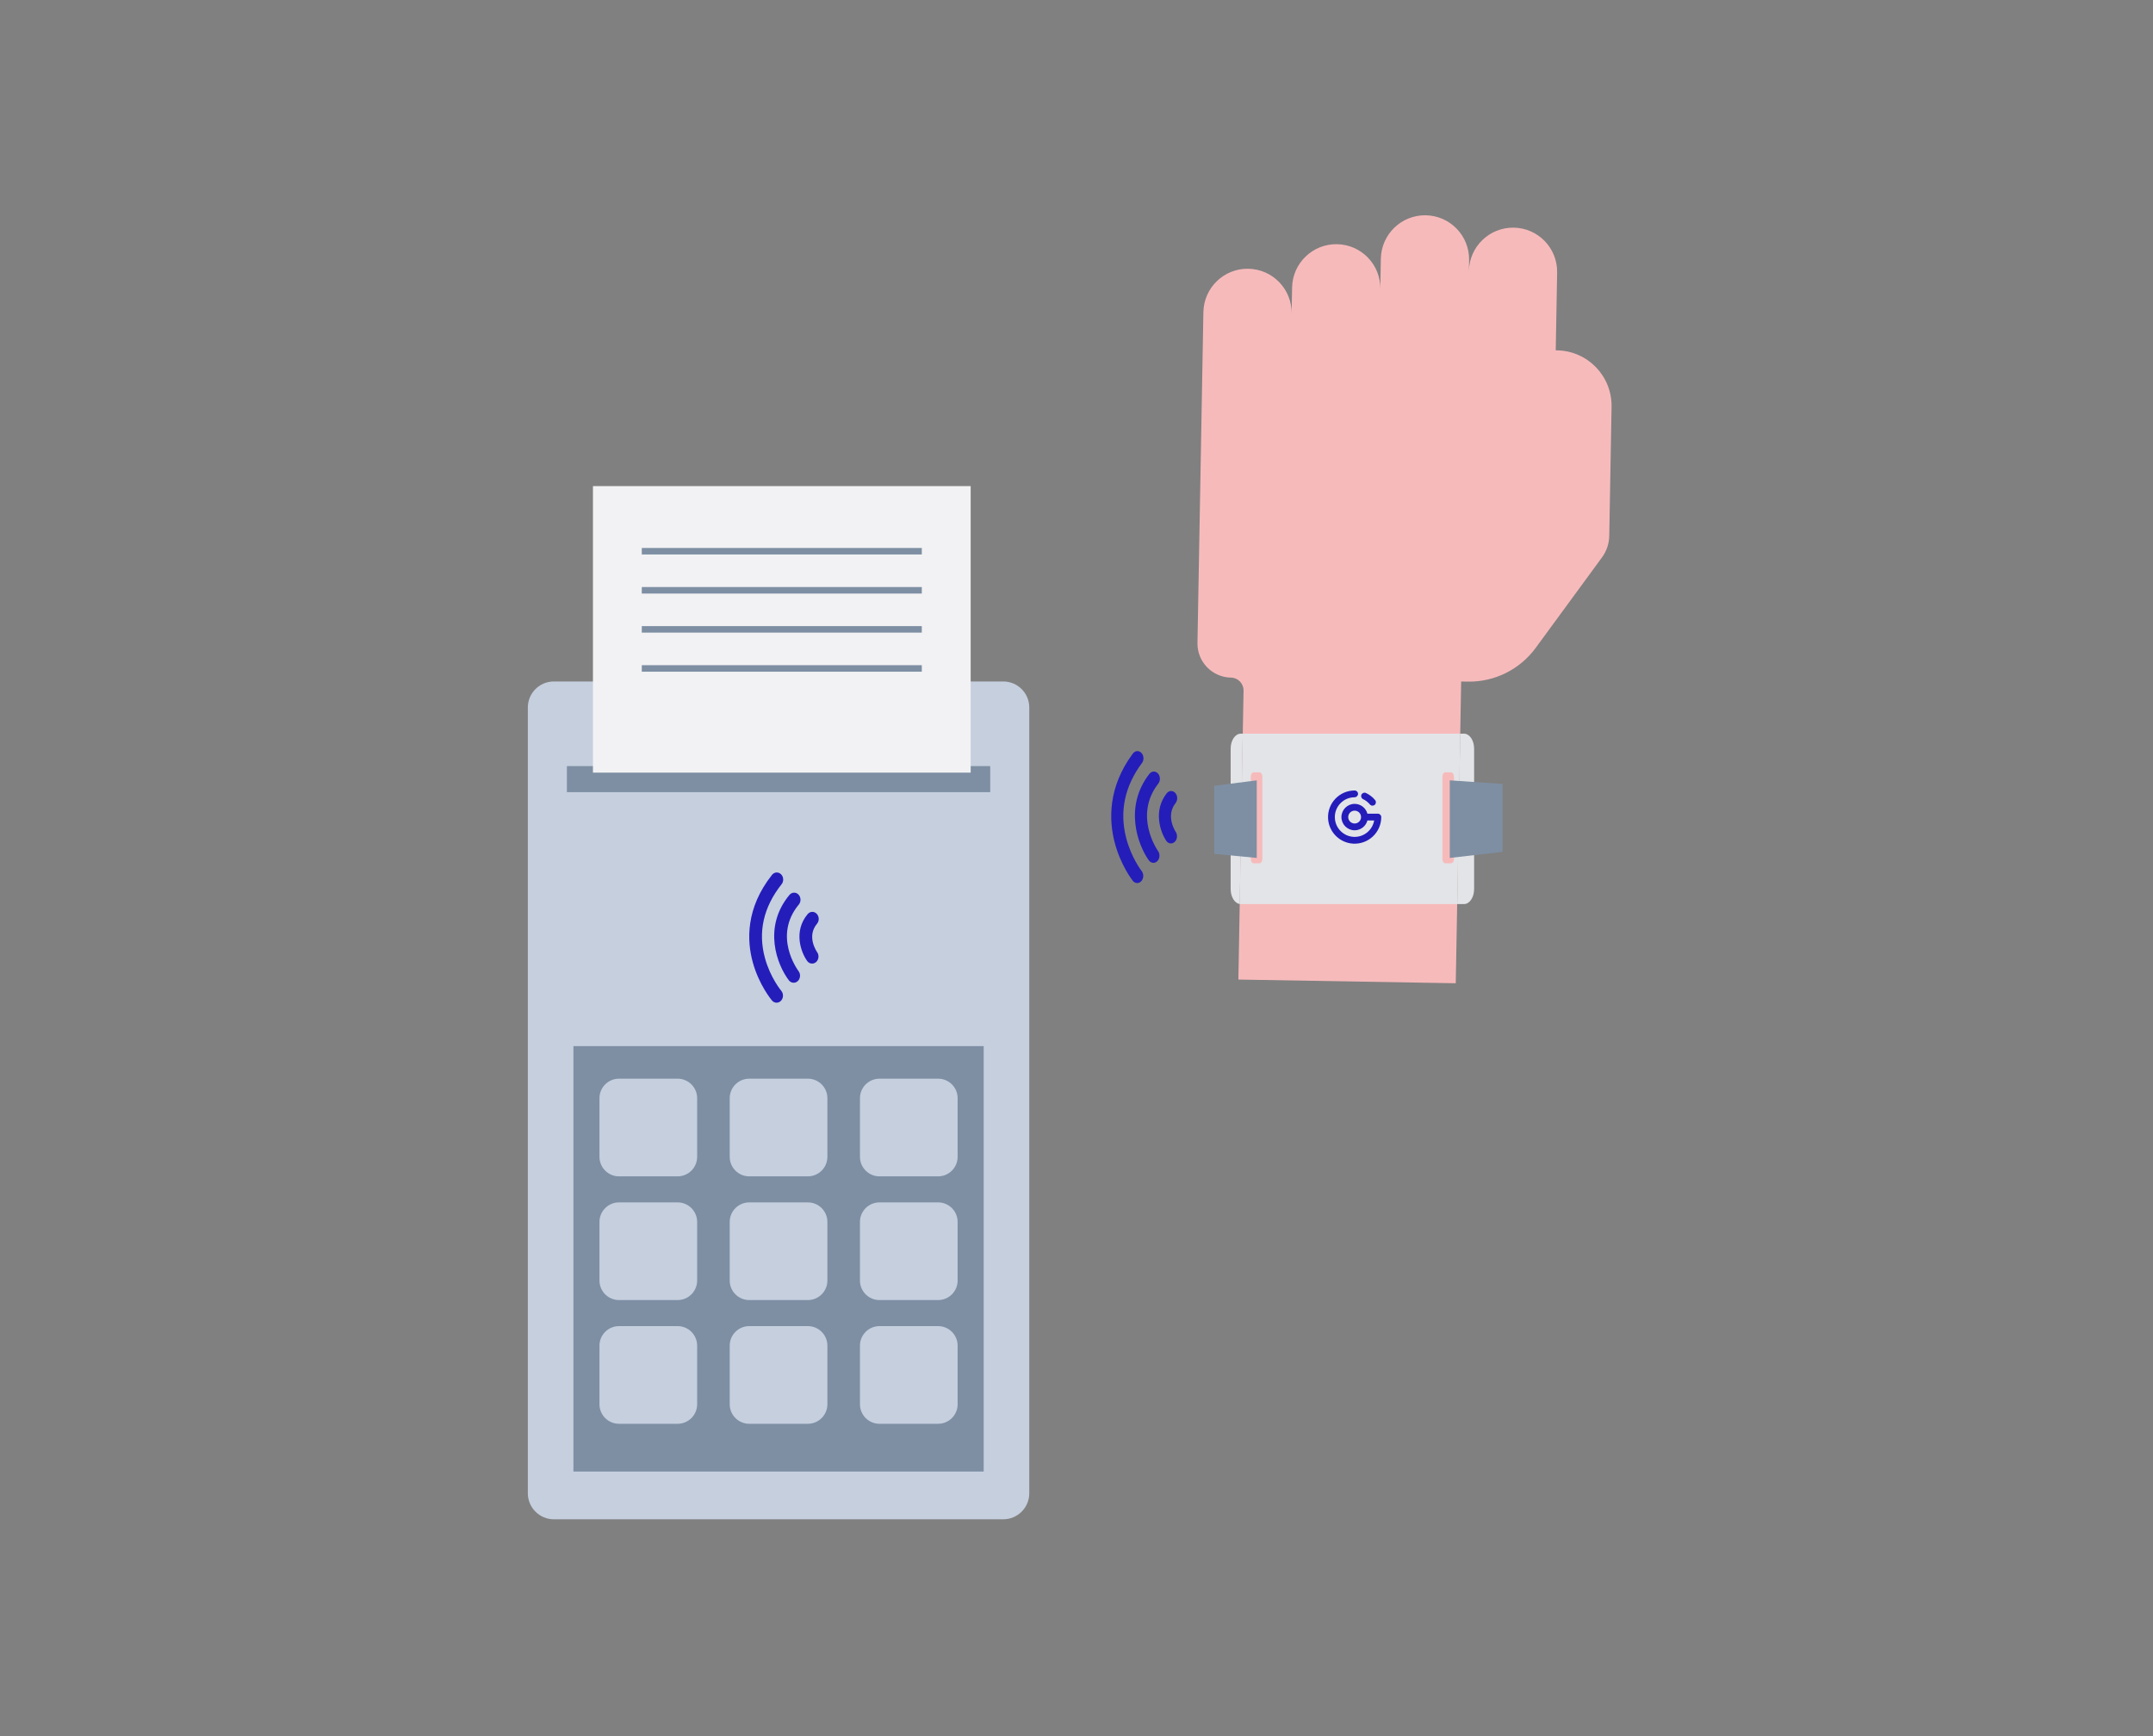 <?xml version="1.0" encoding="UTF-8"?>
<svg width="310px" height="250px" viewBox="0 0 310 250" version="1.1" xmlns="http://www.w3.org/2000/svg" xmlns:xlink="http://www.w3.org/1999/xlink">
    <rect x="0" y="0" width="310" height="250" fill="#808080" stroke="none"/>
    <!-- Generator: Sketch 63.1 (92452) - https://sketch.com -->
    <title>oagos pulsera eventos</title>
    <desc>Created with Sketch.</desc>
    <g id="oagos-pulsera-eventos" stroke="none" stroke-width="1" fill="none" fill-rule="evenodd">
        <g id="Group-44">
            <rect id="Rectangle-Copy-14" x="0" y="0" width="310" height="250"></rect>
            <g id="Group-43" transform="translate(76, 31)">
                <path d="M134.386,67.137 L135.336,67.153 C139.189,67.22 142.838,65.407 145.117,62.295 L154.667,49.261 C155.326,48.361 155.689,47.281 155.709,46.169 L156.042,27.585 C156.121,23.168 152.608,19.526 148.195,19.451 L148.003,19.448 L148.203,8.247 C148.267,4.736 145.474,1.84 141.964,1.781 C138.457,1.722 135.562,4.52 135.5,8.032 L135.528,6.467 C135.59,2.956 132.798,0.062 129.289,6.39488462e-14 C125.781,-0.058 122.887,2.74 122.823,6.252 L122.745,10.629 C122.807,7.118 120.017,4.222 116.507,4.163 C113,4.104 110.104,6.901 110.042,10.412 L109.975,14.166 C110.037,10.654 107.245,7.759 103.736,7.7 C100.228,7.639 97.334,10.437 97.27,13.95 L97.233,16.038 L96.418,61.58 C96.37,64.292 98.528,66.527 101.236,66.574 C102.257,66.591 103.07,67.433 103.053,68.457 L102.307,110.056 L133.607,110.589 L134.386,67.137 Z" id="Fill-265" fill="#F7BABB"></path>
                <path d="M102.942,74.649 L102.647,74.649 C101.847,74.649 101.196,75.618 101.196,76.813 L101.196,97.023 C101.196,98.146 101.769,99.068 102.502,99.177 L102.942,74.649 Z M134.798,74.649 L134.251,74.649 L133.813,99.186 L134.839,99.186 C135.622,99.154 136.251,98.197 136.251,97.023 L136.251,76.813 C136.251,75.618 135.6,74.649 134.798,74.649 L134.798,74.649 Z" id="Fill-267" fill="#E2E4E7"></path>
                <path d="M104.514,93.312 L104.483,93.312 C104.268,93.287 104.099,93.02 104.099,92.694 L104.099,80.832 L104.101,80.787 C104.116,80.467 104.296,80.214 104.514,80.214 L105.344,80.214 L105.375,80.216 C105.589,80.239 105.759,80.508 105.759,80.832 L105.759,92.694 L105.758,92.741 C105.742,93.061 105.563,93.312 105.344,93.312 L104.514,93.312 Z M132.101,93.312 L132.07,93.312 C131.856,93.287 131.686,93.02 131.686,92.694 L131.686,80.832 L131.688,80.787 C131.703,80.467 131.883,80.214 132.101,80.214 L132.931,80.214 L132.962,80.216 C133.178,80.239 133.346,80.508 133.346,80.832 L133.346,92.694 L133.346,92.741 C133.329,93.061 133.15,93.312 132.931,93.312 L132.101,93.312 Z M134.251,74.65 L102.942,74.65 L102.503,99.178 C102.536,99.182 102.57,99.185 102.606,99.187 L133.813,99.187 L134.251,74.65 Z" id="Fill-269" fill="#E2E4E7"></path>
                <polygon id="Fill-271" fill="#7E8FA3" points="140.349 91.667 132.744 92.543 132.744 81.369 140.349 81.887"></polygon>
                <polygon id="Fill-273" fill="#7E8FA3" points="104.954 92.543 98.828 91.953 98.828 82.152 104.954 81.369"></polygon>
                <path d="M120.264,84.077 C120.433,84.157 120.593,84.254 120.743,84.364 C120.857,84.449 120.963,84.541 121.063,84.639 L121.246,84.84 C121.342,84.956 121.481,85.016 121.621,85.016 C121.732,85.016 121.843,84.979 121.933,84.904 C122.141,84.731 122.171,84.422 121.999,84.216 C121.921,84.123 121.84,84.032 121.754,83.948 C121.621,83.814 121.476,83.69 121.325,83.578 C121.124,83.43 120.907,83.3 120.681,83.193 C120.437,83.077 120.146,83.182 120.03,83.427 C119.915,83.672 120.019,83.962 120.264,84.077" id="Fill-275" fill="#241DBA"></path>
                <path d="M119.048,87.584 C118.538,87.584 118.123,87.169 118.123,86.659 C118.123,86.15 118.538,85.734 119.048,85.734 C119.558,85.734 119.973,86.15 119.973,86.659 C119.973,87.169 119.558,87.584 119.048,87.584 M122.388,86.17 L121.866,86.17 L121.867,86.17 L120.886,86.17 C120.671,85.358 119.928,84.757 119.048,84.757 C118,84.757 117.145,85.61 117.145,86.659 C117.145,87.709 118,88.562 119.048,88.562 C119.928,88.562 120.671,87.961 120.886,87.149 L121.859,87.149 C121.619,88.532 120.379,89.578 118.913,89.509 C117.429,89.44 116.236,88.22 116.197,86.737 C116.154,85.133 117.441,83.813 119.034,83.807 C119.301,83.806 119.529,83.598 119.537,83.331 C119.544,83.055 119.323,82.829 119.048,82.829 C116.867,82.829 115.106,84.66 115.223,86.868 C115.326,88.81 116.897,90.381 118.839,90.484 C121.047,90.602 122.88,88.841 122.88,86.659 L122.88,86.654 C122.878,86.386 122.657,86.17 122.388,86.17" id="Fill-277" fill="#241DBA"></path>
                <path d="M91.913,90.06 C92.211,90.508 92.76,90.586 93.138,90.231 C93.517,89.879 93.582,89.23 93.283,88.782 C93.222,88.69 91.799,86.506 93.265,84.644 C93.421,84.444 93.499,84.191 93.499,83.94 C93.499,83.662 93.406,83.388 93.222,83.183 C92.869,82.795 92.317,82.818 91.989,83.235 C90.01,85.751 91.074,88.799 91.913,90.06 M87.114,77.511 C83.486,82.4 83.679,87.136 84.48,90.25 C85.336,93.579 87.033,95.743 87.105,95.833 C87.436,96.25 87.988,96.269 88.337,95.879 C88.688,95.489 88.706,94.835 88.376,94.419 C88.361,94.4 86.887,92.522 86.147,89.648 C85.172,85.851 85.937,82.226 88.425,78.873 C88.57,78.677 88.642,78.435 88.642,78.193 C88.642,77.906 88.54,77.62 88.344,77.416 C87.983,77.04 87.431,77.082 87.114,77.511 M89.493,80.438 C89.821,80.018 90.372,79.992 90.727,80.377 C90.913,80.581 91.008,80.859 91.008,81.138 C91.008,81.388 90.932,81.639 90.777,81.837 C87.213,86.422 90.598,91.347 90.743,91.554 C91.052,91.993 91.003,92.643 90.634,93.008 C90.266,93.373 89.718,93.317 89.408,92.882 C87.824,90.654 85.802,85.186 89.493,80.438" id="Fill-319" fill="#241DBA"></path>
                <path d="M3.75,67.13 L68.451,67.13 C70.522,67.13 72.201,68.809 72.201,70.88 L72.201,184.028 C72.201,186.099 70.522,187.778 68.451,187.778 L3.75,187.778 C1.679,187.778 9.9475983e-14,186.099 9.9475983e-14,184.028 L9.9475983e-14,70.88 C9.9475983e-14,68.809 1.679,67.13 3.75,67.13" id="Fill-279" fill="#C5CFDE"></path>
                <polygon id="Fill-281" fill="#7E8FA4" points="6.564 180.901 65.637 180.901 65.637 119.639 6.564 119.639"></polygon>
                <path d="M13.127,124.329 L21.566,124.329 C23.119,124.329 24.378,125.588 24.378,127.141 L24.378,135.58 C24.378,137.133 23.119,138.395 21.566,138.395 L13.127,138.395 C11.574,138.395 10.314,137.133 10.314,135.58 L10.314,127.141 C10.314,125.588 11.574,124.329 13.127,124.329" id="Fill-283" fill="#C5CFDE"></path>
                <path d="M13.127,159.96 L21.566,159.96 C23.119,159.96 24.378,161.22 24.378,162.773 L24.378,171.212 C24.378,172.765 23.119,174.026 21.566,174.026 L13.127,174.026 C11.574,174.026 10.314,172.765 10.314,171.212 L10.314,162.773 C10.314,161.22 11.574,159.96 13.127,159.96" id="Fill-284" fill="#C5CFDE"></path>
                <path d="M13.127,142.144 L21.566,142.144 C23.119,142.144 24.378,143.403 24.378,144.957 L24.378,153.397 C24.378,154.951 23.119,156.21 21.566,156.21 L13.127,156.21 C11.574,156.21 10.314,154.951 10.314,153.397 L10.314,144.957 C10.314,143.403 11.574,142.144 13.127,142.144" id="Fill-285" fill="#C5CFDE"></path>
                <path d="M31.881,124.329 L40.319,124.329 C41.873,124.329 43.132,125.588 43.132,127.141 L43.132,135.58 C43.132,137.133 41.873,138.395 40.319,138.395 L31.881,138.395 C30.327,138.395 29.068,137.133 29.068,135.58 L29.068,127.141 C29.068,125.588 30.327,124.329 31.881,124.329" id="Fill-286" fill="#C5CFDE"></path>
                <path d="M31.881,159.96 L40.319,159.96 C41.873,159.96 43.132,161.22 43.132,162.773 L43.132,171.212 C43.132,172.765 41.873,174.026 40.319,174.026 L31.881,174.026 C30.327,174.026 29.068,172.765 29.068,171.212 L29.068,162.773 C29.068,161.22 30.327,159.96 31.881,159.96" id="Fill-287" fill="#C5CFDE"></path>
                <path d="M31.881,142.144 L40.319,142.144 C41.873,142.144 43.132,143.403 43.132,144.957 L43.132,153.397 C43.132,154.951 41.873,156.21 40.319,156.21 L31.881,156.21 C30.327,156.21 29.068,154.951 29.068,153.397 L29.068,144.957 C29.068,143.403 30.327,142.144 31.881,142.144" id="Fill-288" fill="#C5CFDE"></path>
                <path d="M50.634,124.329 L59.073,124.329 C60.626,124.329 61.885,125.588 61.885,127.141 L61.885,135.58 C61.885,137.133 60.626,138.395 59.073,138.395 L50.634,138.395 C49.081,138.395 47.821,137.133 47.821,135.58 L47.821,127.141 C47.821,125.588 49.081,124.329 50.634,124.329" id="Fill-289" fill="#C5CFDE"></path>
                <path d="M50.634,159.96 L59.073,159.96 C60.626,159.96 61.885,161.22 61.885,162.773 L61.885,171.212 C61.885,172.765 60.626,174.026 59.073,174.026 L50.634,174.026 C49.081,174.026 47.821,172.765 47.821,171.212 L47.821,162.773 C47.821,161.22 49.081,159.96 50.634,159.96" id="Fill-290" fill="#C5CFDE"></path>
                <path d="M50.634,142.144 L59.073,142.144 C60.626,142.144 61.885,143.403 61.885,144.957 L61.885,153.397 C61.885,154.951 60.626,156.21 59.073,156.21 L50.634,156.21 C49.081,156.21 47.821,154.951 47.821,153.397 L47.821,144.957 C47.821,143.403 49.081,142.144 50.634,142.144" id="Fill-291" fill="#C5CFDE"></path>
                <polyline id="Fill-292" fill="#7E8FA3" points="5.626 83.07 66.575 83.07 66.575 79.319 5.626 79.319"></polyline>
                <polygon id="Fill-293" fill="#F2F2F4" points="9.377 80.258 63.762 80.258 63.762 39 9.377 39"></polygon>
                <polygon id="Fill-294" fill="#7E8FA3" points="16.408 48.844 56.728 48.844 56.728 47.907 16.408 47.907"></polygon>
                <polygon id="Fill-295" fill="#7E8FA3" points="16.408 54.472 56.728 54.472 56.728 53.533 16.408 53.533"></polygon>
                <polygon id="Fill-296" fill="#7E8FA3" points="16.408 60.097 56.728 60.097 56.728 59.16 16.408 59.16"></polygon>
                <polygon id="Fill-297" fill="#7E8FA3" points="16.408 65.725 56.728 65.725 56.728 64.786 16.408 64.786"></polygon>
                <path d="M40.212,107.369 C40.527,107.811 41.102,107.886 41.502,107.537 C41.899,107.19 41.968,106.55 41.654,106.108 C41.591,106.016 40.093,103.861 41.636,102.021 C41.8,101.826 41.883,101.577 41.883,101.328 C41.883,101.054 41.784,100.782 41.589,100.581 C41.218,100.198 40.638,100.22 40.291,100.632 C38.209,103.114 39.328,106.124 40.212,107.369 M35.158,94.982 C31.34,99.807 31.542,104.483 32.386,107.556 C33.287,110.843 35.075,112.978 35.15,113.068 C35.497,113.477 36.079,113.498 36.448,113.112 C36.817,112.727 36.836,112.082 36.489,111.672 C36.473,111.654 34.921,109.798 34.142,106.963 C33.114,103.214 33.921,99.636 36.539,96.326 C36.692,96.134 36.767,95.895 36.767,95.655 C36.767,95.371 36.661,95.089 36.454,94.889 C36.073,94.518 35.493,94.56 35.158,94.982 M37.665,97.872 C38.01,97.458 38.59,97.43 38.963,97.811 C39.16,98.012 39.259,98.286 39.259,98.561 C39.259,98.809 39.18,99.056 39.018,99.253 C35.264,103.777 38.827,108.638 38.981,108.845 C39.306,109.275 39.253,109.918 38.866,110.279 C38.478,110.64 37.9,110.583 37.574,110.155 C35.907,107.955 33.779,102.559 37.665,97.872" id="Fill-298" fill="#241DBA"></path>
                <g id="Group-17">
                    <g id="Group-16" transform="translate(84, 0)"></g>
                    <g id="Group-15" transform="translate(0, 39)"></g>
                </g>
            </g>
        </g>
    </g>
</svg>